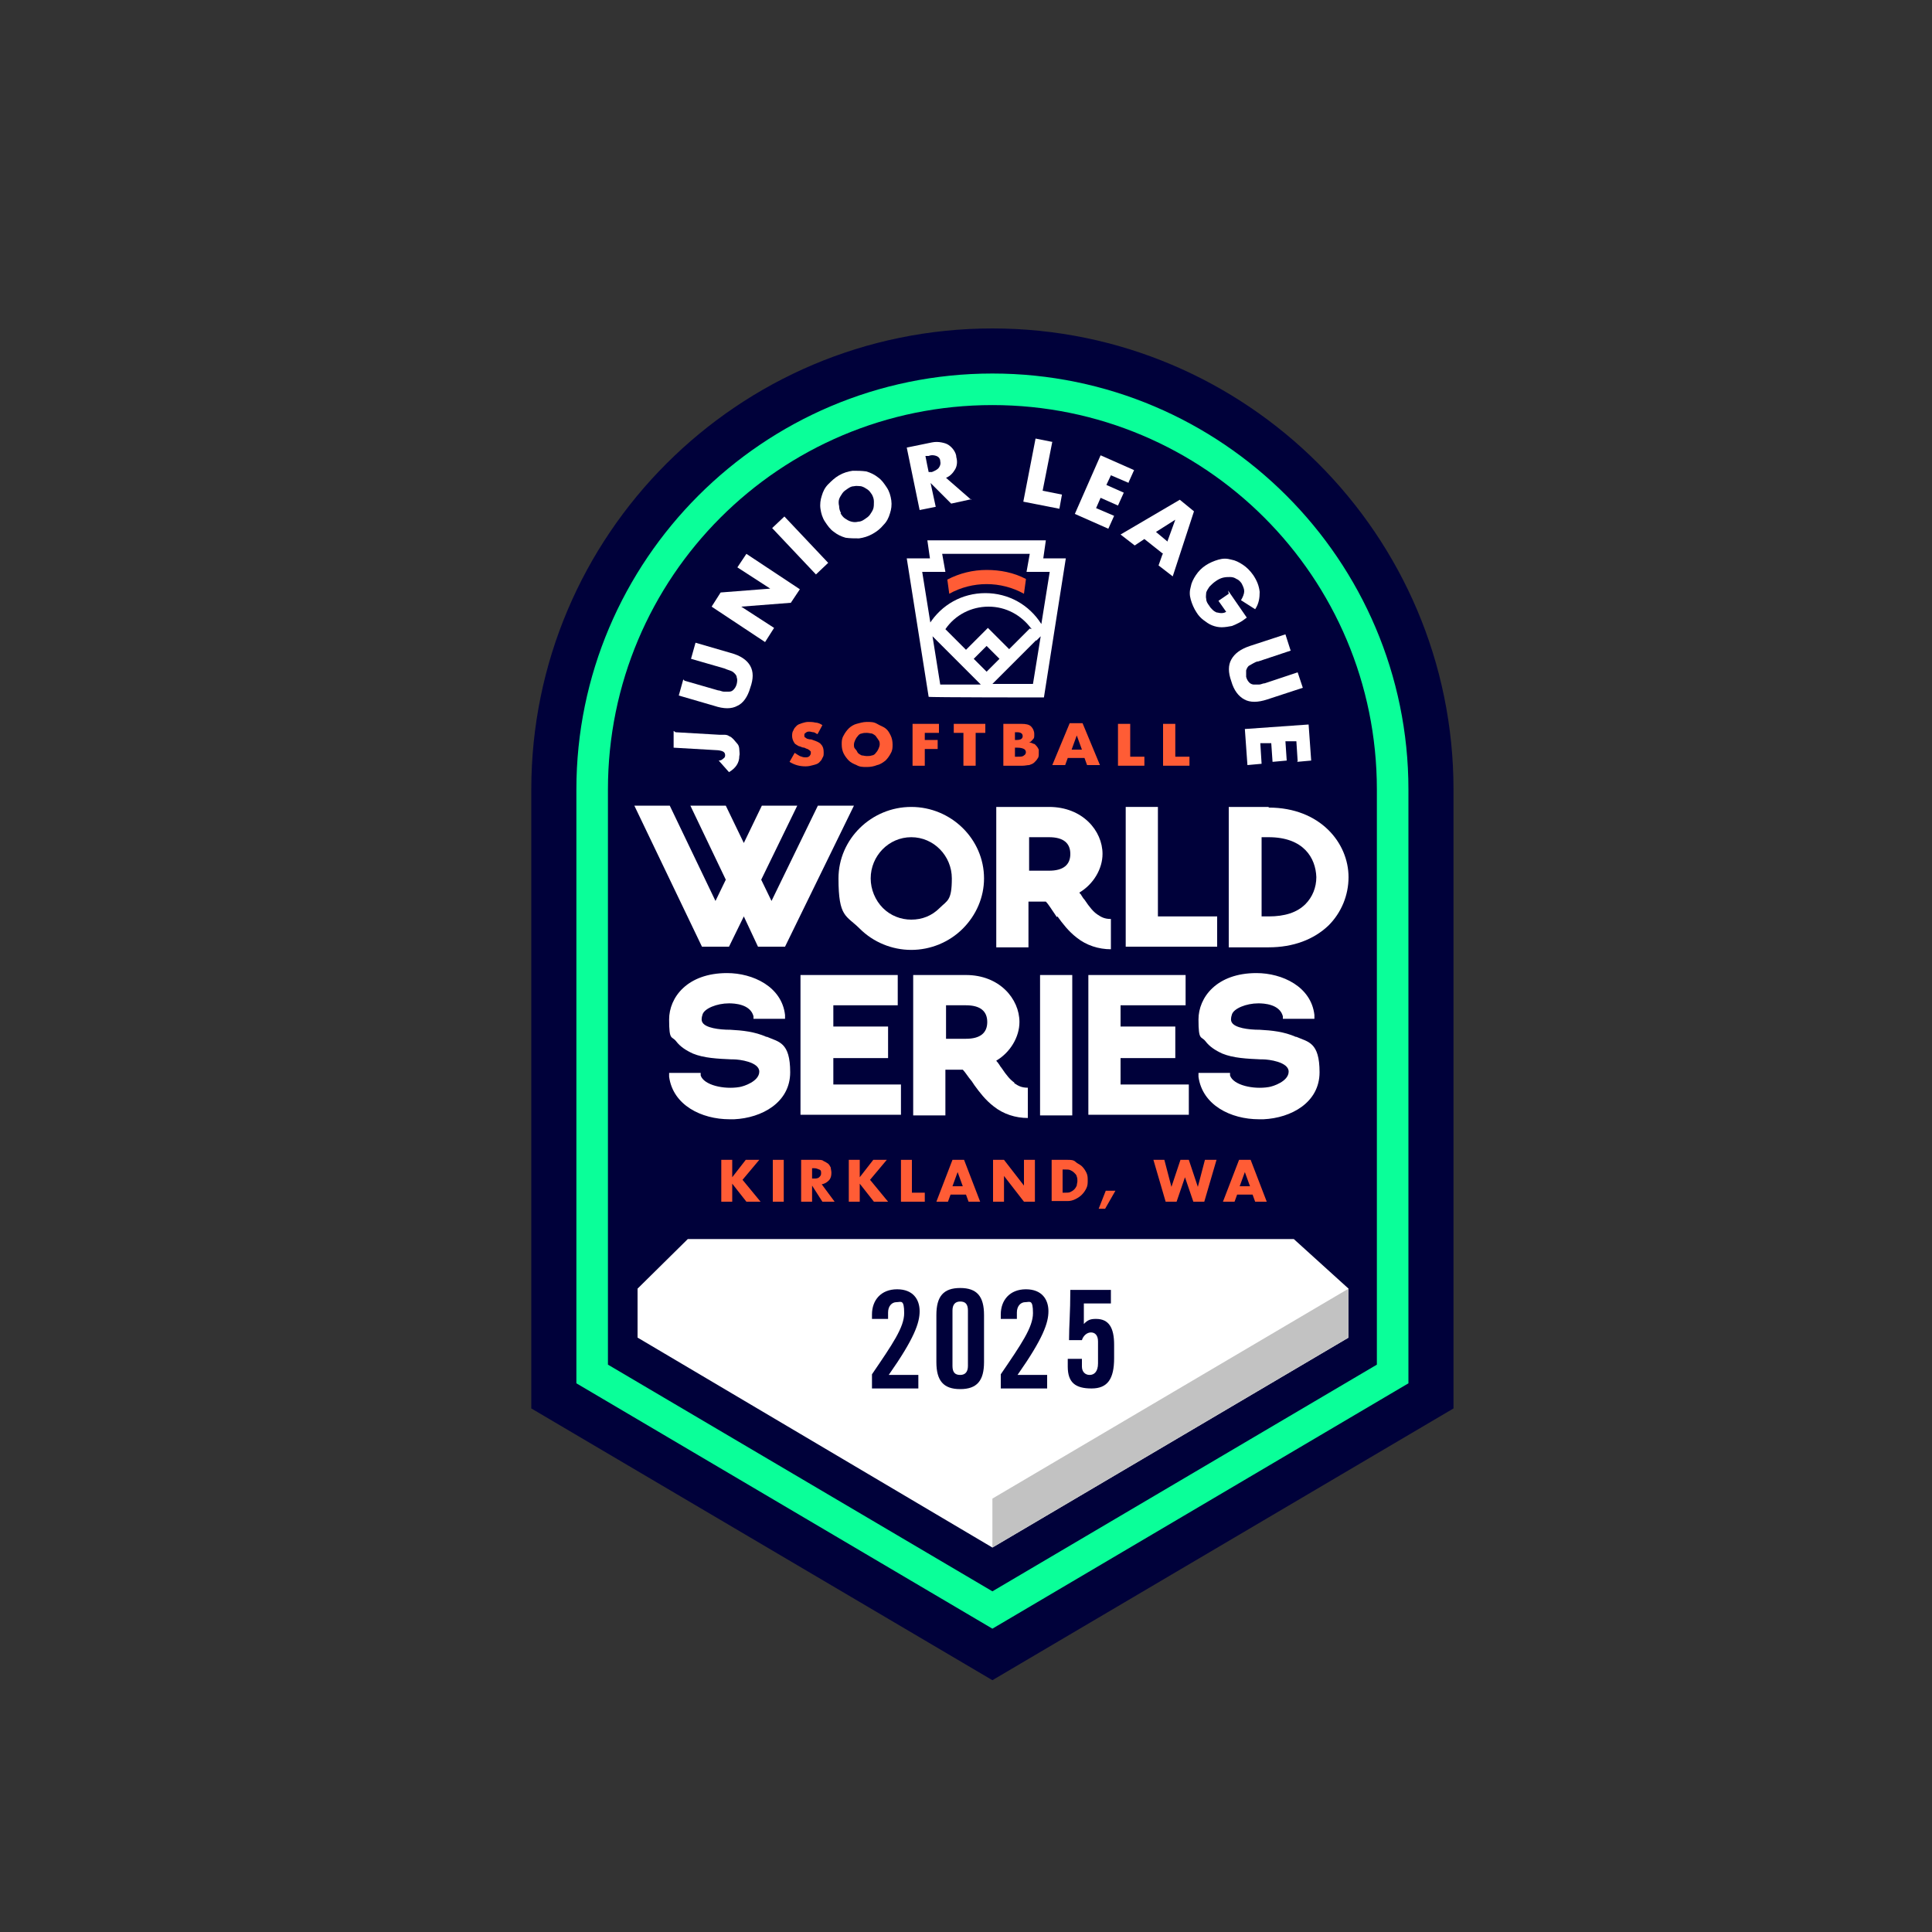 <?xml version="1.0" encoding="UTF-8"?> <svg xmlns="http://www.w3.org/2000/svg" id="Layer_1" version="1.1" viewBox="0 0 300 300"><rect x="0" y="0" width="300" height="300" fill="#333333" stroke="none"/><defs><style> .st0 { fill: #ff5c35; } .st1 { fill: #fff; } .st2 { fill: #00013a; } .st3 { fill: #c2c2c2; } .st4 { fill: #0aff99; } </style></defs><path class="st2" d="M225.7,122.6c0-39.5-32.1-71.6-71.6-71.6s-71.6,32.1-71.6,71.6v96.1l71.6,42.2,71.6-42.2v-96.1Z"></path><path class="st4" d="M154.1,58c-35.6,0-64.6,29-64.6,64.6v92.2l64.6,38.1,64.6-38.1v-92.2c0-35.6-29-64.6-64.6-64.6ZM213.8,211.9l-59.7,35.2-59.7-35.2v-89.3c0-33,26.7-59.7,59.7-59.7s59.7,26.7,59.7,59.7v89.3Z"></path><g><polygon class="st1" points="113.2 147 115.5 142.3 117.7 147 121.9 147 132.6 125.1 127 125.1 119.8 139.9 118.2 136.6 123.8 125.1 118.3 125.1 115.5 130.9 112.7 125.1 107.2 125.1 112.7 136.6 111.1 139.9 104 125.1 98.5 125.1 109 147 113.2 147"></polygon><path class="st1" d="M152.8,136.4c0-6.1-5.1-11.1-11.3-11.1s-11.3,5-11.3,11.1,1.2,5.7,3.3,7.8c2.1,2.1,5,3.3,8,3.3s5.9-1.2,8-3.3c2.1-2.1,3.3-4.9,3.3-7.8ZM141.5,142.8c-1.6,0-3.2-.6-4.4-1.8-1.2-1.2-1.9-2.9-1.9-4.6,0-3.5,2.8-6.4,6.3-6.4s6.3,2.9,6.3,6.4-.7,3.4-1.9,4.6c-1.2,1.2-2.7,1.8-4.4,1.8Z"></path><path class="st1" d="M164.2,142.3c.8,1.1,1.7,2.3,3,3.3,1.5,1.2,3.4,1.8,5.3,1.8v-4.7c-1,0-1.5-.3-2.1-.7-.6-.4-1.2-1.1-2-2.3-.2-.2-.3-.4-.5-.7,0-.1-.2-.2-.3-.4,2.2-1.3,3.6-3.7,3.6-6,0-3.6-3.1-7.3-8.3-7.3h-8.2v21.8h5v-7.1h2.7c.4.4.8,1.1,1.3,1.8l.4.6ZM162.9,135.2h-3.1v-5.2h3.1c2.2,0,3.3.9,3.3,2.6s-1.1,2.6-3.3,2.6Z"></path><polygon class="st1" points="189 142.3 179.8 142.3 179.8 125.3 174.8 125.3 174.8 147 189 147 189 142.3"></polygon><path class="st1" d="M197,125.3h-5.3s-.9,0-.9,0v21.8s6.2,0,6.2,0c3.8,0,7-1.2,9.3-3.4,2-2,3.1-4.7,3.1-7.5,0-5.3-4.4-10.8-12.4-10.8ZM204.4,136.2c0,1.6-.6,3.1-1.7,4.2-1.3,1.3-3.2,1.9-5.7,1.9h-1.1v-12.3h1.1c5.4,0,7.3,3.2,7.4,6.2Z"></path></g><g><path class="st1" d="M119,161c-1.8-.8-3.7-1-5.6-1.1-1.8,0-3.8-.3-4.3-1.1-.2-.3-.2-.7,0-1.3.3-.9,2.2-1.7,4.1-1.7h0c.8,0,3.3.1,3.8,2v.4h4.9v-.6c-.5-4.4-5-6.5-9-6.5-6.2,0-9,3.8-9,7.2s.4,2.5,1.1,3.4c.6.8,1.5,1.4,2.6,1.9,1.7.7,3.8.8,6,.9h.3c.9,0,4,.4,4,1.9s-2.4,2.3-3.1,2.4c-2.4.4-5.5-.3-6-1.8v-.4h-4.9v.6c.6,4.4,5,6.6,9.4,6.6s.5,0,.7,0c4.3-.2,8.7-2.6,8.7-7.3s-1.8-4.7-3.6-5.5Z"></path><path class="st1" d="M201.2,161c-1.8-.8-3.7-1-5.6-1.1-1.8,0-3.8-.3-4.3-1.1-.2-.3-.2-.7,0-1.3.3-.9,2.2-1.7,4.1-1.7h0c.8,0,3.3.1,3.8,2v.4h4.9v-.6c-.5-4.4-5-6.5-9-6.5-6.2,0-9,3.8-9,7.2s.4,2.5,1.1,3.4c.6.8,1.5,1.4,2.6,1.9,1.7.7,3.8.8,6,.9h.3c.9,0,4,.4,4,1.9s-2.4,2.3-3.1,2.4c-2.4.4-5.5-.3-6-1.8v-.4h-4.9v.6c.6,4.4,5,6.6,9.4,6.6s.5,0,.7,0c4.3-.2,8.7-2.6,8.7-7.3s-1.8-4.7-3.6-5.5Z"></path><polygon class="st1" points="129.4 164.3 137.9 164.3 137.9 159.4 129.4 159.4 129.4 156.1 139.4 156.1 139.4 151.4 124.3 151.4 124.3 173.1 139.9 173.1 139.9 168.4 129.4 168.4 129.4 164.3"></polygon><polygon class="st1" points="174 164.3 182.5 164.3 182.5 159.4 174 159.4 174 156.1 184.1 156.1 184.1 151.4 169 151.4 169 173.1 184.6 173.1 184.6 168.4 174 168.4 174 164.3"></polygon><path class="st1" d="M157.5,168.1c-.6-.4-1.2-1.1-2-2.3-.2-.2-.3-.5-.5-.7,0-.1-.2-.2-.3-.4,2.2-1.3,3.6-3.7,3.6-6,0-3.6-3.1-7.3-8.3-7.3h-8.2v21.8h5v-7.1h2.7c.4.4.8,1.1,1.4,1.8l.4.6c.8,1.1,1.7,2.3,3,3.3,1.5,1.2,3.4,1.8,5.3,1.8v-4.7c-1,0-1.5-.3-2.1-.7ZM146.9,156.1h3.1c2.2,0,3.3.9,3.3,2.6s-1.1,2.6-3.3,2.6h-3.1v-5.2Z"></path><rect class="st1" x="161.5" y="151.4" width="5" height="21.8"></rect></g><g><polygon class="st1" points="200.9 192.4 106.8 192.4 99 200.1 99 207.7 154.1 240.3 209.4 207.7 209.4 200.1 200.9 192.4"></polygon><polygon class="st3" points="209.4 200.1 209.4 207.7 154.1 240.3 154.1 232.7 209.4 200.1"></polygon></g><g><path class="st0" d="M159.3,89.9c-1.9-1-4-1.4-6.1-1.4s-4.2.5-6.1,1.5l.3,2.2c1.8-1,3.8-1.5,5.8-1.5s4,.5,5.8,1.5l.3-2.2Z"></path><path class="st1" d="M160.9,99.5h0s.7-.7.7-.7l-1.2,7.4h-6.3l6.8-6.8ZM144.5,96.9l-1.3-8.1h3.6s-.5-2.8-.5-2.8h13.6l-.5,2.8h3.6s-1.3,8.1-1.3,8.1c-1.9-3-5.1-4.8-8.7-4.8s-6.8,1.8-8.7,4.8M159.9,97.6l-3.2,3.2-3.3-3.3h0c0,0,0,0,0,0l-3.4,3.4-3.2-3.2c1.5-2.2,4-3.5,6.7-3.5s5.1,1.3,6.7,3.5M153.2,100.3l2,2-2,2-2-2,2-2ZM152.3,106.3h-6.3l-1.2-7.5,7.5,7.5ZM162,86.7l.4-2.8h-18.4l.4,2.8h-3.6s3.4,21.5,3.4,21.5h0c0,.1,17.9.1,17.9.1l3.4-21.6h-3.6Z"></path></g><g><path class="st0" d="M126.9,114c-.2-.1-.4-.3-.6-.3-.2,0-.4-.1-.6-.1s-.4,0-.6.2c-.2.1-.2.2-.2.4s0,.2.1.3c0,0,.2.1.3.2.1,0,.3.1.4.1s.3,0,.5.1c.6.2,1.1.4,1.3.7.3.3.4.7.4,1.2s0,.6-.2.9c-.1.3-.3.5-.5.7s-.5.3-.9.4-.7.2-1.2.2c-.9,0-1.7-.2-2.5-.7l.8-1.4c.3.2.6.4.8.5.3.1.5.2.8.2s.5,0,.7-.2c.1-.1.2-.3.2-.4s0-.2,0-.3c0,0-.1-.1-.2-.2s-.2-.1-.3-.2c-.1,0-.3-.1-.5-.2-.2,0-.5-.1-.7-.2-.2,0-.4-.2-.6-.3s-.3-.3-.4-.5-.2-.5-.2-.8,0-.6.2-.9c.1-.3.3-.5.5-.7s.5-.3.8-.4c.3-.1.7-.2,1-.2s.7,0,1.1.1c.4,0,.8.2,1.1.4l-.7,1.3Z"></path><path class="st0" d="M130.7,115.6c0-.5,0-.9.3-1.4.2-.4.5-.8.8-1.1s.8-.6,1.2-.7,1-.3,1.6-.3,1.1,0,1.6.3.9.4,1.3.7c.4.3.6.7.8,1.1.2.4.3.9.3,1.4s0,.9-.3,1.4c-.2.4-.5.8-.8,1.1-.4.3-.8.6-1.3.7-.5.2-1,.3-1.6.3s-1.1,0-1.6-.3c-.5-.2-.9-.4-1.2-.7-.3-.3-.6-.7-.8-1.1-.2-.4-.3-.9-.3-1.4ZM132.6,115.6c0,.3,0,.5.2.7s.3.4.4.6c.2.2.4.3.6.4.2,0,.5.1.8.1s.5,0,.8-.1c.2,0,.5-.2.6-.4.2-.2.3-.4.4-.6s.2-.5.2-.7,0-.5-.2-.7c-.1-.2-.3-.4-.4-.6-.2-.2-.4-.3-.6-.4-.2,0-.5-.1-.8-.1s-.5,0-.8.1c-.2,0-.5.2-.6.4-.2.2-.3.4-.4.6-.1.2-.2.5-.2.7Z"></path><path class="st0" d="M145.8,113.8h-2.2v1.1h2v1.4h-2v2.6h-1.9v-6.5h4.1v1.4Z"></path><path class="st0" d="M151.5,113.8v5.1h-1.9v-5.1h-1.5v-1.4h4.9v1.4h-1.5Z"></path><path class="st0" d="M155.8,112.4h2.8c.7,0,1.2.1,1.5.4s.5.7.5,1.2,0,.6-.2.8-.3.4-.6.5c.3,0,.5.1.7.2.2,0,.3.2.5.4.1.1.2.3.3.5,0,.2,0,.4,0,.6,0,.3,0,.6-.2.8-.1.2-.3.4-.5.6-.2.2-.5.3-.8.4-.3,0-.6.1-1,.1h-3v-6.5ZM157.6,114.9h.3c.6,0,.9-.2.9-.6s-.3-.6-.9-.6h-.3v1.3ZM157.6,117.5h.4c.5,0,.8,0,1-.2.2-.1.3-.3.3-.5s-.1-.4-.3-.5c-.2-.1-.5-.2-1-.2h-.4v1.4Z"></path><path class="st0" d="M168.5,117.7h-2.7l-.4,1.1h-2l2.7-6.5h2l2.7,6.5h-2l-.4-1.1ZM168,116.4l-.8-2.2-.8,2.2h1.7Z"></path><path class="st0" d="M175.5,112.4v5.1h2.2v1.4h-4.1v-6.5h1.9Z"></path><path class="st0" d="M182.5,112.4v5.1h2.2v1.4h-4.1v-6.5h1.9Z"></path></g><g><path class="st2" d="M135.4,215.4v-2c3.2-4.7,5-7.3,5-9.5s-.5-1.7-1.2-1.7-1.3.6-1.3,1.6v1h-2.5v-.7c0-2.2,1.4-3.9,3.9-3.9s3.5,1.6,3.5,3.4-.8,4.2-4.8,9.9h4.6v2.1h-7.2Z"></path><path class="st2" d="M145.4,204.2c0-2.9,1.1-4.2,3.7-4.2s3.7,1.3,3.7,4.2v7.3c0,2.9-1.1,4.2-3.7,4.2s-3.7-1.3-3.7-4.2v-7.3ZM150.3,203.5c0-1-.4-1.4-1.2-1.4s-1.2.5-1.2,1.4v8.6c0,1,.4,1.4,1.2,1.4s1.2-.5,1.2-1.4v-8.6Z"></path><path class="st2" d="M155.4,215.4v-2c3.2-4.7,5-7.3,5-9.5s-.5-1.7-1.2-1.7-1.3.6-1.3,1.6v1h-2.5v-.7c0-2.2,1.4-3.9,3.9-3.9s3.5,1.6,3.5,3.4-.8,4.2-4.8,9.9h4.6v2.1h-7.2Z"></path><path class="st2" d="M168,211v1.2c0,.8.5,1.3,1.2,1.3s1.3-.5,1.3-1.8v-3.4c0-1-.5-1.4-1.1-1.4s-1.2.5-1.4,1.2h-2c0-2.3.2-4.2.2-7.8h6.3v2.1h-4.2v3.3c-.1,0-.1,0-.1,0,.7-.8,1.2-.9,2-.9,2,0,2.8,1.4,2.8,4v2.1c0,3.2-1,4.7-3.5,4.7s-3.7-.9-3.7-3.4v-1.2h2.3Z"></path></g><g><path class="st0" d="M113.7,182.8l2.1-2.7h2.1l-2.6,3.1,2.8,3.4h-2.2l-2.2-2.8v2.8h-1.7v-6.5h1.7v2.7Z"></path><path class="st0" d="M121.7,180.1v6.5h-1.7v-6.5h1.7Z"></path><path class="st0" d="M129.8,186.6h-2.1l-1.6-2.5v2.5h-1.7v-6.5h2.6c.4,0,.7,0,.9.2.3.1.5.3.7.4.2.2.3.4.4.6,0,.2.1.5.1.8,0,.5-.1.9-.4,1.2s-.6.5-1.1.6l2,2.7ZM126.1,183h.3c.3,0,.6,0,.8-.2s.3-.3.3-.6,0-.5-.3-.6-.4-.2-.8-.2h-.3v1.6Z"></path><path class="st0" d="M133.5,182.8l2.1-2.7h2.1l-2.6,3.1,2.8,3.4h-2.2l-2.2-2.8v2.8h-1.7v-6.5h1.7v2.7Z"></path><path class="st0" d="M141.6,180.1v5.1h2v1.4h-3.7v-6.5h1.7Z"></path><path class="st0" d="M150,185.5h-2.4l-.4,1.1h-1.8l2.5-6.5h1.8l2.5,6.5h-1.8l-.4-1.1ZM149.5,184.2l-.8-2.2-.8,2.2h1.5Z"></path><path class="st0" d="M154.2,186.6v-6.5h1.7l3.1,4v-4h1.7v6.5h-1.7l-3.1-4v4h-1.7Z"></path><path class="st0" d="M163.3,180.1h2.5c.4,0,.9,0,1.2.3s.7.4,1,.7c.3.3.5.6.7,1,.2.4.2.8.2,1.2s0,.8-.2,1.2c-.2.4-.4.7-.7,1-.3.3-.6.5-1,.7s-.8.3-1.2.3h-2.5v-6.5ZM165,185.2h.4c.3,0,.6,0,.8-.1s.4-.2.6-.4c.2-.2.3-.4.4-.6,0-.2.1-.5.1-.7s0-.5-.1-.7c0-.2-.2-.4-.4-.6-.2-.2-.4-.3-.6-.4s-.5-.1-.8-.1h-.4v3.6Z"></path><path class="st0" d="M171.7,184.9h1.5l-1.6,2.8h-1l1.1-2.8Z"></path><path class="st0" d="M180.8,180.1l1.1,4.2,1.4-4.2h1.3l1.4,4.2,1.1-4.2h1.8l-1.9,6.5h-1.7l-1.3-3.8-1.3,3.8h-1.7l-1.9-6.5h1.8Z"></path><path class="st0" d="M194.5,185.5h-2.4l-.4,1.1h-1.8l2.5-6.5h1.8l2.5,6.5h-1.8l-.4-1.1ZM194.1,184.2l-.8-2.2-.8,2.2h1.5Z"></path></g><g><path class="st1" d="M104.9,113.7l6.9.4c.3,0,.6,0,.8,0,.2,0,.5.1.6.2.3.1.5.3.7.5.2.2.4.5.6.7s.3.6.3.9c0,.3.1.7,0,1,0,1.1-.6,1.9-1.6,2.5l-1.6-1.8c.3,0,.5-.1.7-.3.2-.1.3-.3.3-.5,0-.5-.3-.7-1.1-.8l-6.9-.4v-2.6Z"></path><path class="st1" d="M106.3,105.7l5.2,1.5c.3,0,.6.2.9.2.3,0,.6,0,.8,0,.3,0,.5-.1.7-.3.2-.2.4-.5.5-.9.1-.4.1-.8,0-1,0-.3-.2-.5-.4-.7-.2-.2-.4-.3-.7-.4-.3-.1-.6-.2-.8-.3l-5.2-1.5.7-2.5,5.5,1.6c1.5.4,2.5,1.1,3,2,.5.9.5,2,0,3.4-.4,1.4-1.1,2.4-2,2.8-.9.5-2.1.5-3.6,0l-5.5-1.6.7-2.5Z"></path><path class="st1" d="M118.8,99.7l-8.3-5.5,1.4-2.2,7.7-.6-5.1-3.3,1.4-2.1,8.3,5.5-1.4,2.1-7.7.6,5.1,3.3-1.4,2.2Z"></path><path class="st1" d="M121.8,80.2l6.8,7.2-1.9,1.8-6.8-7.2,1.9-1.8Z"></path><path class="st1" d="M128.1,81c-.4-.6-.6-1.3-.7-2s0-1.4.2-2c.2-.7.5-1.3,1-1.8s1-1,1.7-1.4c.7-.4,1.4-.6,2.1-.7.7,0,1.4,0,2.1.1.7.2,1.3.5,1.8.9.6.4,1,1,1.4,1.6s.6,1.3.7,2,0,1.4-.2,2c-.2.7-.5,1.3-1,1.8-.5.6-1,1-1.7,1.4-.7.4-1.4.6-2.1.7-.7,0-1.4,0-2.1-.1-.7-.2-1.3-.5-1.8-.9-.6-.4-1-1-1.4-1.6ZM130.5,79.7c.2.3.4.6.7.8.3.2.6.4,1,.5s.7.1,1.1,0c.4,0,.7-.2,1-.4.3-.2.6-.4.8-.7.2-.3.4-.6.5-.9.1-.3.1-.7.1-1.1,0-.4-.1-.7-.3-1.1-.2-.3-.4-.6-.7-.8-.3-.2-.6-.4-1-.5-.3,0-.7-.1-1.1,0-.4,0-.7.2-1,.4-.3.2-.6.4-.8.7-.2.3-.4.6-.5.9-.1.3-.1.7,0,1.1,0,.4.1.7.3,1.1Z"></path><path class="st1" d="M150.9,77.5l-3.2.7-3.2-3.2.8,3.7-2.5.5-2-9.7,3.9-.8c.5-.1,1-.1,1.5,0s.8.2,1.1.4c.3.2.6.5.8.8s.4.7.4,1.1c.2.7.1,1.4-.2,1.9-.3.5-.7,1-1.4,1.3l3.9,3.4ZM144.2,73.3h.5c.5-.2.9-.4,1.1-.7.2-.3.3-.6.2-1,0-.4-.3-.7-.6-.8s-.7-.2-1.2,0h-.5c0,.1.5,2.5.5,2.5Z"></path><path class="st1" d="M163.4,68.6l-1.5,7.6,3,.6-.4,2.2-5.6-1.1,1.9-9.8,2.5.5Z"></path><path class="st1" d="M175.3,75l-2.8-1.2-.7,1.5,2.7,1.2-.9,2-2.7-1.2-.7,1.6,2.8,1.2-.9,2-5.2-2.3,4-9.1,5.2,2.3-.9,2Z"></path><path class="st1" d="M180.6,86l-2.9-2.3-1.5,1-2.2-1.7,9.2-5.4,2.2,1.8-3.3,10.1-2.2-1.7.6-1.7ZM181.3,84l1.2-3.3-3,1.9,1.8,1.5Z"></path><path class="st1" d="M190.7,91.7l2.9,4.2c-.4.3-.8.6-1.2.8s-.8.4-1.1.5c-.5.1-1.1.2-1.6.2s-1-.1-1.5-.3c-.5-.2-.9-.5-1.3-.8s-.8-.7-1.1-1.2c-.4-.6-.7-1.3-.9-2s-.2-1.3,0-2c.1-.6.4-1.2.8-1.8.4-.6.9-1.1,1.5-1.5.6-.4,1.3-.7,2-.9.7-.2,1.3-.2,2,0,.6.1,1.2.4,1.8.8.6.4,1.1.9,1.6,1.6.6.9.9,1.7,1,2.6,0,.9-.1,1.8-.7,2.7l-2.2-1.4c.3-.5.5-1,.5-1.4,0-.4-.2-.8-.4-1.2-.2-.3-.5-.6-.8-.7-.3-.2-.6-.3-1-.3-.3,0-.7,0-1.1.1-.4.1-.8.3-1.2.6-.3.2-.6.5-.9.8-.2.3-.4.6-.5.9,0,.3-.1.7,0,1,0,.4.2.7.5,1.1.1.2.3.4.5.6.2.2.4.3.6.4.2,0,.4.1.7.1.2,0,.5,0,.8-.2l-1.2-1.7,1.6-1.1Z"></path><path class="st1" d="M200.5,101l-5.1,1.7c-.3,0-.6.2-.8.3s-.5.3-.7.4c-.2.2-.3.4-.4.7,0,.3,0,.6,0,1,.1.4.3.7.5.9.2.2.5.3.7.3s.6,0,.8,0c.3,0,.6-.2.9-.2l5.1-1.7.8,2.4-5.5,1.8c-1.5.5-2.7.5-3.6,0-.9-.5-1.6-1.4-2-2.8-.5-1.4-.5-2.5,0-3.4.5-.9,1.4-1.6,2.9-2.1l5.5-1.8.8,2.5Z"></path><path class="st1" d="M201.5,118.2l-.2-3.1h-1.7c0,.1.2,3,.2,3l-2.2.2-.2-2.9h-1.7c0,.1.2,3.2.2,3.2l-2.2.2-.4-5.6,9.9-.7.4,5.6-2.2.2Z"></path></g></svg> 